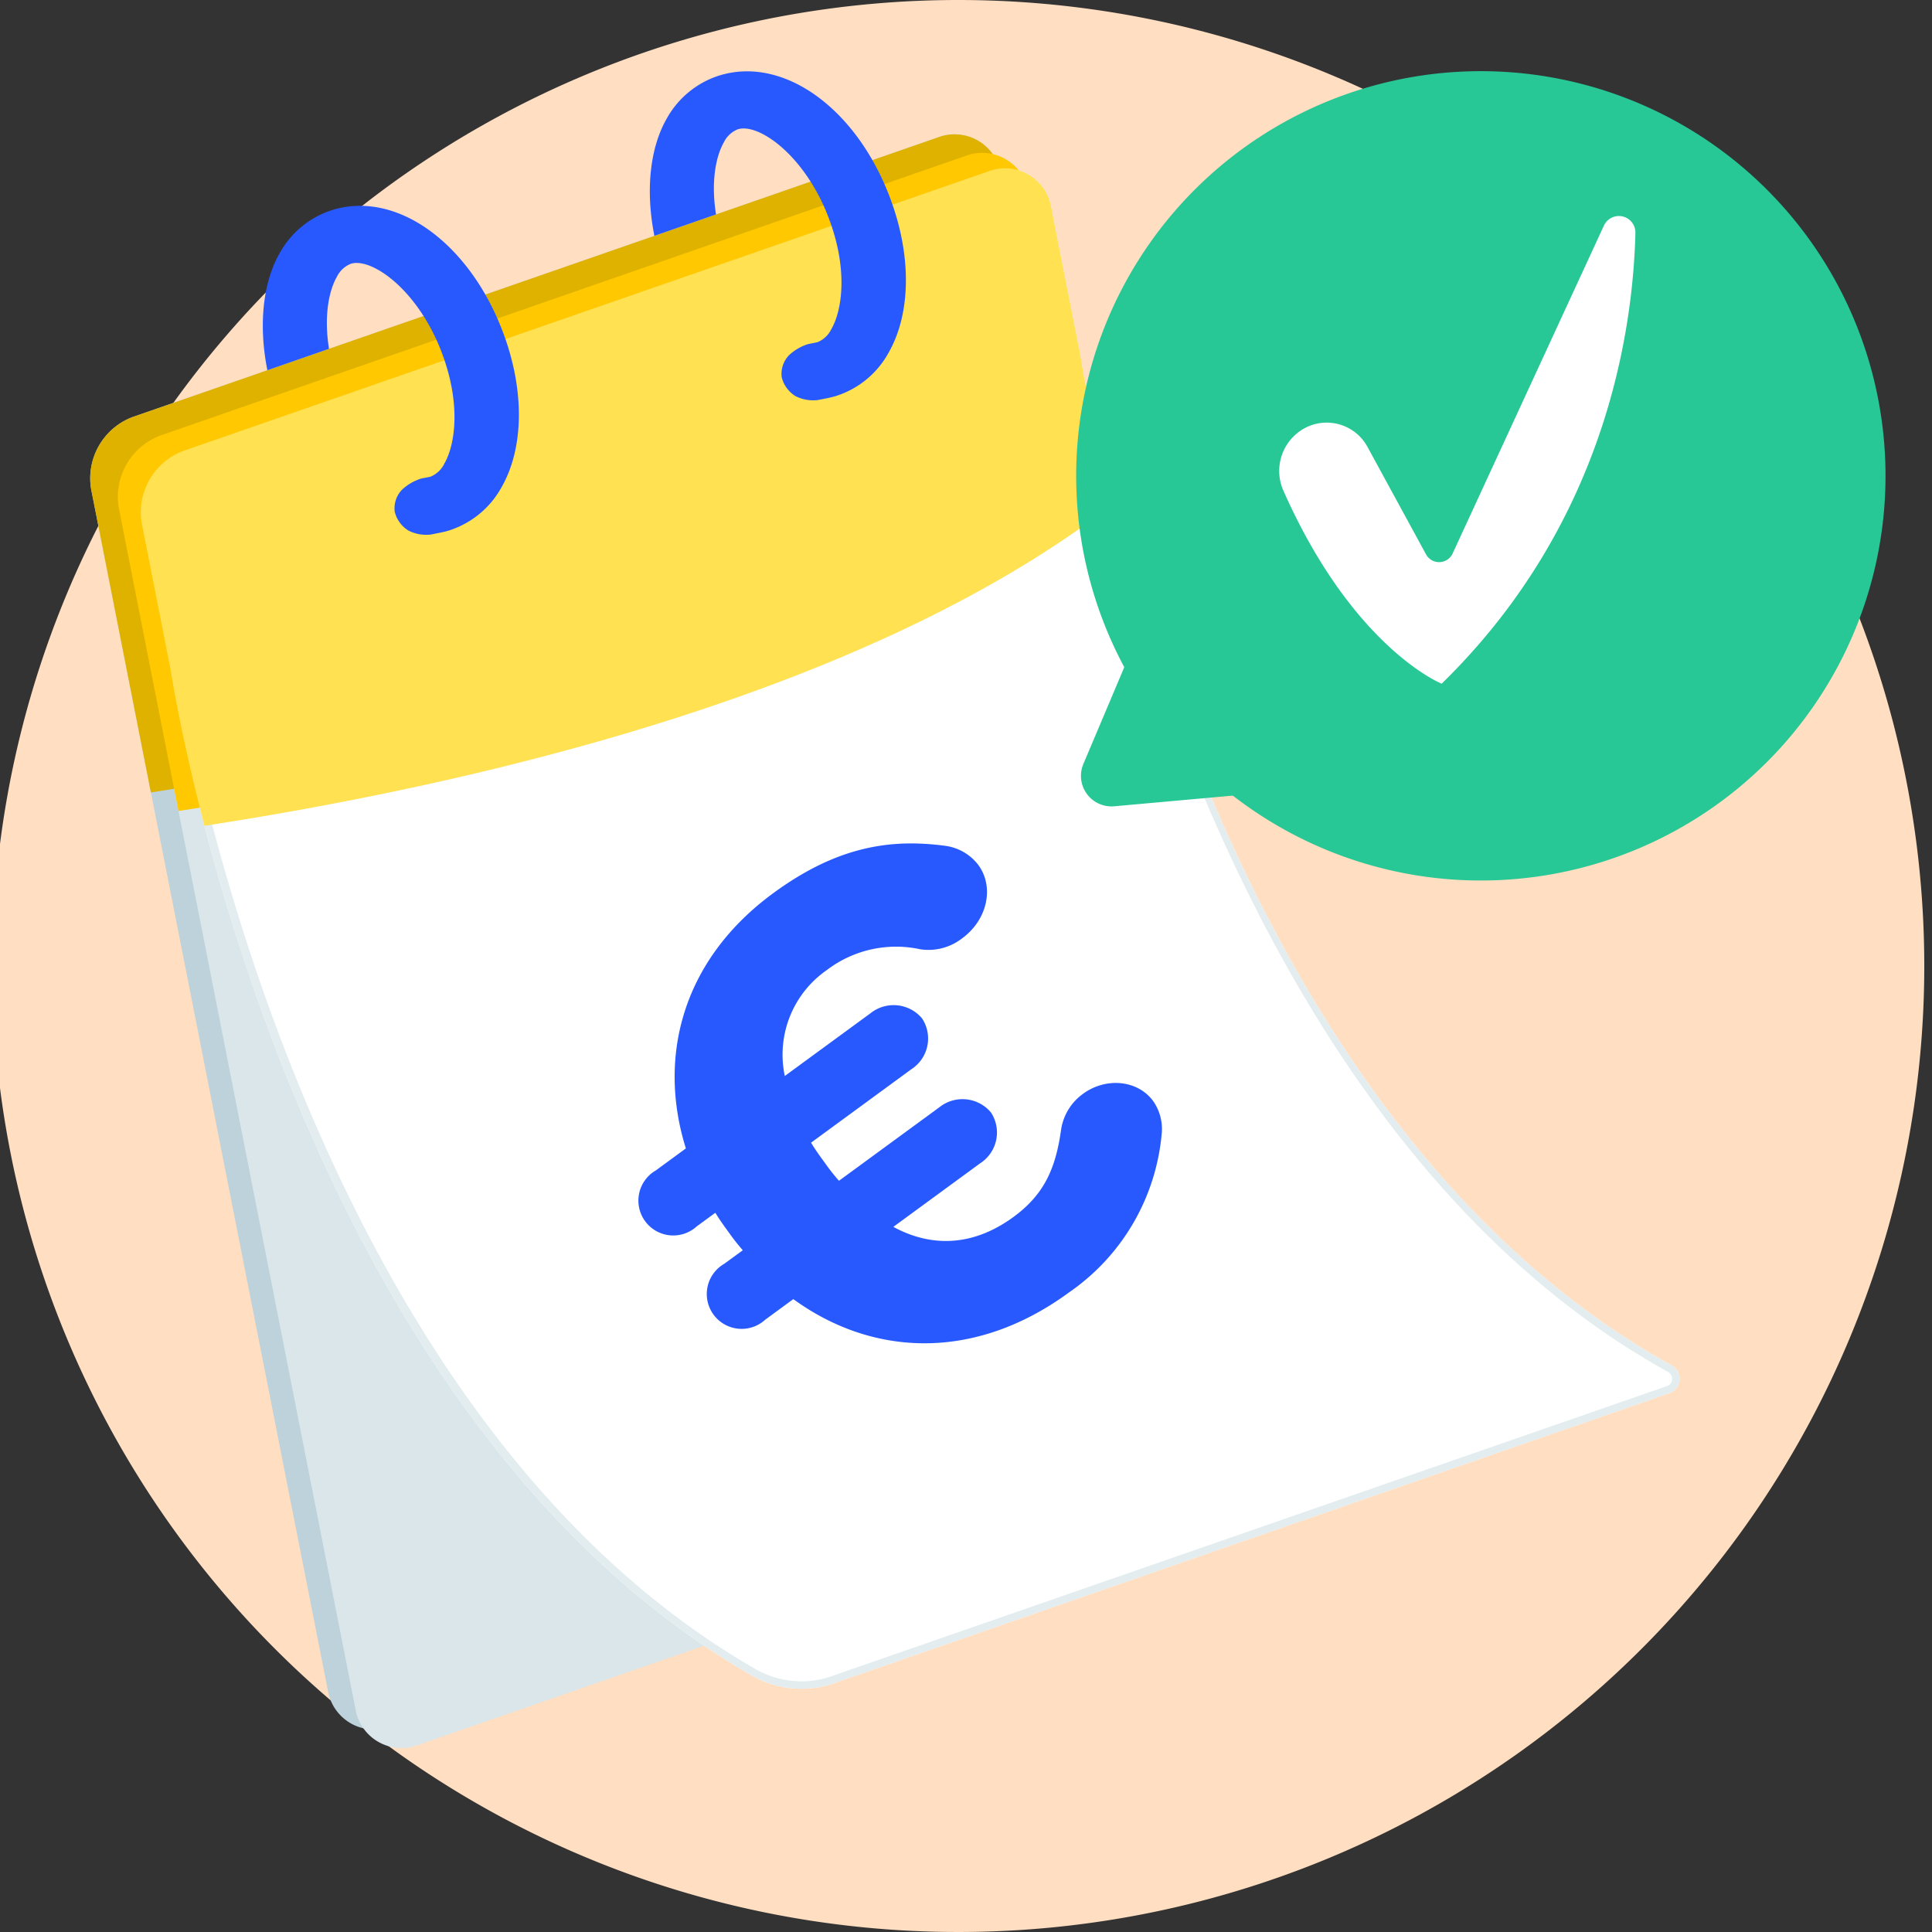 <?xml version="1.0" encoding="UTF-8"?>
<svg xmlns="http://www.w3.org/2000/svg" id="Calque_1" data-name="Calque 1" viewBox="0 0 250 250">
  <rect x="0" y="0" width="250" height="250" fill="#333333" stroke="none"/>
  <defs>
    <style>.cls-1{fill:#ffdec1;}.cls-2{fill:#bdd2da;}.cls-3{fill:#dae6ea;}.cls-4{fill:#fff;}.cls-5{fill:#e3edef;}.cls-6{fill:#e0b200;}.cls-7{fill:#ffc800;}.cls-8{fill:#ffe151;}.cls-10,.cls-9{fill:#2859ff;}.cls-10{fill-rule:evenodd;}.cls-11{fill:#27c896;}</style>
  </defs>
  <title>mensualite-adaptee</title>
  <path class="cls-1" d="M249,125A125,125,0,1,1,124,0,125,125,0,0,1,249,125"></path>
  <path class="cls-2" d="M154.721,187.225,50.581,223.386a6.047,6.047,0,0,1-8.15-4.616L11.788,63.276a8.479,8.479,0,0,1,5.4-9.322l104.14-36.161a6.047,6.047,0,0,1,8.15,4.616L160.124,177.9a8.479,8.479,0,0,1-5.4,9.322"></path>
  <path class="cls-3" d="M158.294,189.622,54.155,225.783A6.047,6.047,0,0,1,46,221.166L15.362,65.673a8.479,8.479,0,0,1,5.4-9.322L124.9,20.19a6.047,6.047,0,0,1,8.15,4.616L163.7,180.3a8.479,8.479,0,0,1-5.4,9.322"></path>
  <path class="cls-4" d="M216.284,176.674C154.226,142.29,139.791,45.926,139.791,45.926L136.022,26.8a6.047,6.047,0,0,0-8.15-4.616L23.732,58.342a8.479,8.479,0,0,0-5.4,9.322L22.1,86.793S36.332,181.8,97.289,216.806a12.832,12.832,0,0,0,10.587,1.015l108.141-37.549a1.97,1.97,0,0,0,.266-3.6"></path>
  <path class="cls-5" d="M129.013,22.864a5.074,5.074,0,0,1,6.069,4.12l3.761,19.084c.145.969,15.218,97.227,76.976,131.445a1.034,1.034,0,0,1,.547,1.007.959.959,0,0,1-.666.842L107.562,216.912a11.593,11.593,0,0,1-1.579.429,11.886,11.886,0,0,1-8.217-1.368C37.917,181.61,23.192,87.6,23.04,86.608L19.27,67.48a7.474,7.474,0,0,1,4.777-8.23l104.14-36.161a6.035,6.035,0,0,1,.826-.225m-.186-.942a6.9,6.9,0,0,0-.953.26L23.731,58.343a8.474,8.474,0,0,0-5.4,9.322L22.1,86.793S36.331,181.8,97.288,216.807a12.866,12.866,0,0,0,8.881,1.475,13.106,13.106,0,0,0,1.709-.461l108.138-37.549a1.97,1.97,0,0,0,.266-3.6c-62.058-34.384-76.49-130.749-76.49-130.749L136.024,26.8a6.007,6.007,0,0,0-7.2-4.876"></path>
  <path class="cls-4" d="M144.276,139.394a3.925,3.925,0,0,1-2.056-7.556l9.952-3.5a3.925,3.925,0,1,1,2.6,7.405l-9.956,3.5a3.737,3.737,0,0,1-.544.15"></path>
  <path class="cls-4" d="M134.867,123.6a3.925,3.925,0,0,1-2.056-7.556l9.952-3.5a3.925,3.925,0,1,1,2.6,7.405l-9.956,3.5a3.737,3.737,0,0,1-.544.15"></path>
  <path class="cls-4" d="M154.565,156.036a3.925,3.925,0,0,1-2.056-7.556l9.952-3.5a3.925,3.925,0,1,1,2.6,7.405l-9.956,3.5a3.737,3.737,0,0,1-.544.15"></path>
  <path class="cls-4" d="M122.223,146.785a3.925,3.925,0,0,1-2.056-7.556l9.952-3.5a3.925,3.925,0,1,1,2.6,7.405l-9.956,3.5a3.737,3.737,0,0,1-.544.15"></path>
  <path class="cls-4" d="M112.813,130.993a3.925,3.925,0,0,1-2.056-7.556l9.952-3.5a3.925,3.925,0,1,1,2.6,7.405l-9.956,3.5a3.737,3.737,0,0,1-.544.15"></path>
  <path class="cls-4" d="M68.705,145.774a3.925,3.925,0,0,1-2.056-7.556l9.952-3.5a3.925,3.925,0,1,1,2.6,7.405l-9.956,3.5a3.737,3.737,0,0,1-.544.15"></path>
  <path class="cls-4" d="M132.511,163.427a3.925,3.925,0,0,1-2.056-7.556l9.952-3.5a3.925,3.925,0,1,1,2.6,7.405l-9.956,3.5a3.737,3.737,0,0,1-.544.15"></path>
  <path class="cls-4" d="M100.169,154.176a3.925,3.925,0,0,1-2.056-7.556l9.952-3.5a3.925,3.925,0,1,1,2.6,7.405l-9.956,3.5a3.737,3.737,0,0,1-.544.15"></path>
  <path class="cls-4" d="M90.759,138.384a3.925,3.925,0,0,1-2.056-7.556l9.952-3.5a3.925,3.925,0,1,1,2.6,7.405l-9.956,3.5a3.737,3.737,0,0,1-.544.15"></path>
  <path class="cls-4" d="M110.457,170.818a3.925,3.925,0,0,1-2.056-7.556l9.952-3.5a3.925,3.925,0,1,1,2.6,7.405l-9.956,3.5a3.737,3.737,0,0,1-.544.15"></path>
  <path class="cls-4" d="M78.115,161.567a3.925,3.925,0,0,1-2.056-7.556l9.952-3.5a3.925,3.925,0,1,1,2.6,7.405l-9.956,3.5a3.737,3.737,0,0,1-.544.15"></path>
  <path class="cls-4" d="M88.4,178.209a3.925,3.925,0,0,1-2.056-7.556l9.952-3.5a3.925,3.925,0,1,1,2.6,7.405l-9.956,3.5a3.737,3.737,0,0,1-.544.15"></path>
  <path class="cls-6" d="M133.25,41.538l-3.77-19.128a6.047,6.047,0,0,0-8.15-4.616L17.191,53.954a8.479,8.479,0,0,0-5.4,9.322L15.558,82.4l3.969,20.142c34.9-5.374,86.088-17.112,117.888-41.662-3.024-11.722-4.165-19.347-4.165-19.347"></path>
  <path class="cls-7" d="M136.824,43.935l-3.77-19.128a6.047,6.047,0,0,0-8.15-4.616L20.765,56.351a8.479,8.479,0,0,0-5.4,9.322L19.132,84.8,23.1,104.943C58,99.57,109.189,87.831,140.989,63.282c-3.024-11.722-4.165-19.347-4.165-19.347"></path>
  <path class="cls-8" d="M139.792,45.926,136.023,26.8a6.047,6.047,0,0,0-8.15-4.616L23.733,58.342a8.479,8.479,0,0,0-5.4,9.322L22.1,86.792s1.2,7.95,4.356,20.066c34.9-5.374,85.7-17.036,117.5-41.586-3.024-11.722-4.165-19.347-4.165-19.347"></path>
  <path class="cls-9" d="M65.181,43.243C60.838,31.464,51.325,24.569,42.954,27.188A11.869,11.869,0,0,0,36.2,32.74c-2.254,3.921-2.735,9.524-1.6,15.17l7.975-2.775c-.683-4.229-.014-7.518,1.013-9.308A3.42,3.42,0,0,1,45.4,34.132a1.958,1.958,0,0,1,.23-.058c2.788-.549,8.631,3.683,11.618,11.773,2.418,6.558,1.644,11.72.25,14.144a3.439,3.439,0,0,1-1.814,1.7l-1.168.23a6.445,6.445,0,0,0-2.472,1.423,3.462,3.462,0,0,0-.966,2.878,3.978,3.978,0,0,0,1.8,2.45,5.116,5.116,0,0,0,2.847.5L57.1,68.9c.343-.077.687-.155,1.024-.264a11.841,11.841,0,0,0,6.756-5.552c2.908-5.051,3.019-12.466.3-19.839"></path>
  <path class="cls-9" d="M115.264,25.84C110.921,14.061,101.409,7.166,93.038,9.784a11.87,11.87,0,0,0-6.759,5.552c-2.254,3.921-2.732,9.536-1.6,15.183l7.976-2.772c-.683-4.229-.017-7.533,1.01-9.324a3.42,3.42,0,0,1,1.812-1.694,1.976,1.976,0,0,1,.233-.059c2.785-.549,8.628,3.684,11.615,11.774,2.418,6.558,1.644,11.72.25,14.144a3.439,3.439,0,0,1-1.814,1.7l-1.168.23a6.445,6.445,0,0,0-2.472,1.423,3.462,3.462,0,0,0-.966,2.878,3.991,3.991,0,0,0,1.8,2.45,5.116,5.116,0,0,0,2.847.5l1.378-.272c.343-.077.687-.155,1.024-.264a11.841,11.841,0,0,0,6.756-5.552c2.908-5.051,3.019-12.466.3-19.839"></path>
  <path class="cls-10" d="M84.871,151.447l3.881-2.842c-3.7-11.812-.484-24.4,11.326-33.044,8.258-6.047,15.139-7.043,22.158-6.122a6.453,6.453,0,0,1,4.36,2.49c2.107,2.878,1.148,7.113-2.072,9.472a7.1,7.1,0,0,1-5.415,1.44,14.767,14.767,0,0,0-12.115,2.683,13.317,13.317,0,0,0-5.441,13.708l11.065-8.1a4.8,4.8,0,0,1,6.7.654,4.73,4.73,0,0,1-1.4,6.58l-12.965,9.494c.52.882,1.181,1.787,1.782,2.608a26.469,26.469,0,0,0,1.828,2.323l12.966-9.493a4.8,4.8,0,0,1,6.7.653,4.73,4.73,0,0,1-1.4,6.581l-11.231,8.224c5.051,2.741,10.43,2.464,15.55-1.285,3.963-2.9,5.441-6.257,6.142-11.19a6.988,6.988,0,0,1,2.865-4.749c2.972-2.176,7.075-1.771,9.061.941a6.31,6.31,0,0,1,1.131,3.97,27.956,27.956,0,0,1-12.037,20.811c-12.139,8.889-25.355,8.336-35.657.852l-3.633,2.661a4.511,4.511,0,1,1-5.3-7.233l2.4-1.753a24.96,24.96,0,0,1-1.708-2.158c-.6-.823-1.324-1.809-1.844-2.692l-2.4,1.753a4.511,4.511,0,1,1-5.3-7.234"></path>
  <path class="cls-11" d="M209.436,12.333a52.364,52.364,0,1,0,31.424,67.06,52.364,52.364,0,0,0-31.424-67.06l0,0"></path>
  <path class="cls-11" d="M145.588,86.082l-5.4,12.776a3.953,3.953,0,0,0,4.008,5.474l21.22-1.912Z"></path>
  <path class="cls-4" d="M168.685,55.483h0a6.006,6.006,0,0,1,8.262,2.337l7.579,13.914a1.929,1.929,0,0,0,3.445-.114l19.573-42.427a2.138,2.138,0,0,1,4.077.964c-.327,13.034-4.036,37.78-25.074,58.313,0,0-11.434-4.578-20.474-24.97A6.3,6.3,0,0,1,168.685,55.483Z"></path>
</svg>
